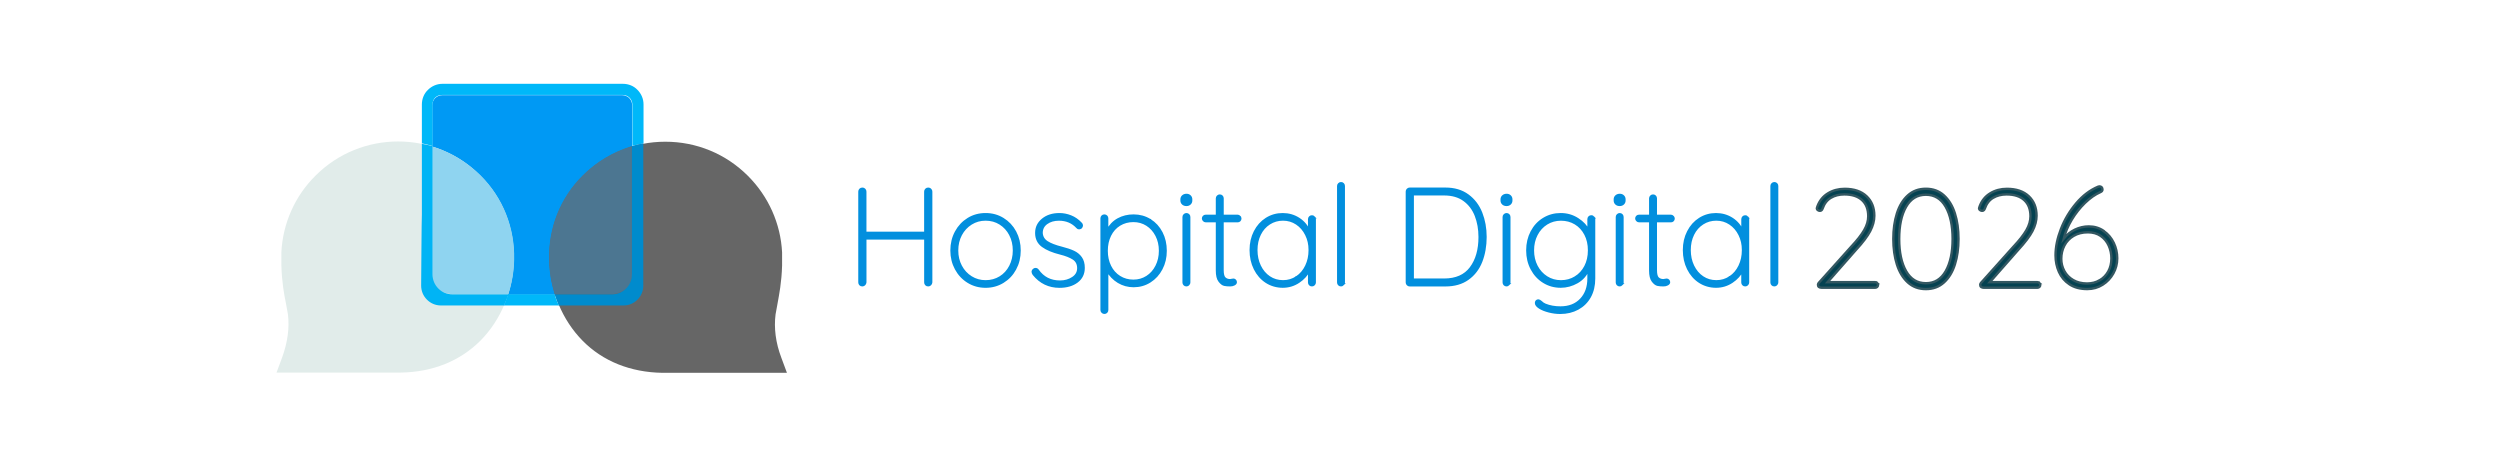 <?xml version="1.0" encoding="UTF-8"?>
<svg id="Capa_1" xmlns="http://www.w3.org/2000/svg" version="1.1" viewBox="0 0 1032 188">
  <!-- Generator: Adobe Illustrator 30.0.0, SVG Export Plug-In . SVG Version: 2.1.1 Build 123)  -->
  <defs>
    <style>
      .st0 {
        fill: #008bcd;
      }

      .st1 {
        fill: #0099f4;
      }

      .st2 {
        fill: #044251;
        stroke: #335761;
      }

      .st2, .st3, .st4 {
        stroke-miterlimit: 10;
      }

      .st3 {
        fill: none;
        stroke: #666;
        stroke-width: 30px;
      }

      .st5 {
        fill: #8fd4f0;
      }

      .st6 {
        fill: #e1ecea;
      }

      .st7 {
        fill: #00b4f5;
      }

      .st8 {
        fill: #666;
      }

      .st9 {
        fill: #4c7691;
      }

      .st4 {
        fill: #028fde;
        stroke: #028fde;
      }

      .st10 {
        fill: #00b8f9;
      }
    </style>
  </defs>
  <g>
    <path class="st3" d="M270.95,84.4"/>
    <path class="st1" d="M256.85,121.7h-74.3c-1.1,0-2.2-.5-2.9-1.2s-1.2-1.8-1.2-2.9V43.4c0-1.1.5-2.2,1.2-2.9s1.8-1.2,2.9-1.2h74.3c1.1,0,2.2.5,2.9,1.2s1.2,1.8,1.2,2.9v74.2c0,1.1-.5,2.2-1.2,2.9s-1.8,1.2-2.9,1.2Z"/>
    <g>
      <path class="st8" d="M318.05,104.4c-.5-10.4-4.8-20.7-12.7-28.6-17-17-44.6-17-61.6,0-17.6,17.6-15.7,45.8,0,61.6,9,9,20.2,11.7,29.7,11.8h44.6c-3.2-8.8-3.3-15.5-2.7-20.1.6-4.8,2.4-10.2,2.7-19.7v-5.1"/>
      <path class="st8" d="M324.75,153.9h-51.3c-13.2-.2-24.6-4.8-32.9-13.2-8.5-8.6-13.5-20.7-13.8-33.3-.3-13.3,4.6-25.6,13.8-34.8,9.1-9.1,21.2-14.1,34.1-14.1s25,5,34.1,14.1c8.5,8.5,13.5,19.7,14.1,31.6h0v5.4c-.2,7-1.2,11.9-1.9,15.8-.3,1.6-.6,3.1-.8,4.4-.7,5.5,0,11.6,2.4,17.9l2.3,6.2h-.1ZM273.55,144.6h38.4c-1.3-5.6-1.7-10.9-1-16.1.2-1.6.5-3.2.9-4.9.7-3.8,1.6-8.1,1.8-14.3v-4.6h0c-.5-9.7-4.5-18.7-11.4-25.6-7.4-7.4-17.1-11.4-27.5-11.4s-20.2,4.1-27.5,11.4c-16.4,16.4-13.2,41.7,0,55.1,6.7,6.8,15.6,10.3,26.5,10.5l-.2-.1h0Z"/>
    </g>
    <path class="st9" d="M260.95,113.1c0,8.3-8.3,8.3-8.3,8.3h-23.7c-1.4-4.5-2.2-9.3-2.3-14.1-.3-13.3,4.6-25.6,13.8-34.8,5.8-5.8,12.8-9.9,20.4-12.2v52.8h.1Z"/>
    <g>
      <path class="st6" d="M120.85,104.3c.5-10.4,4.8-20.7,12.7-28.6,17-17,44.6-17,61.6,0,17.6,17.6,15.7,45.8,0,61.6-9,9-20.2,11.7-29.7,11.8h-44.6c3.2-8.8,3.3-15.5,2.7-20.1-.6-4.8-2.4-10.2-2.7-19.7v-5.1"/>
      <path class="st6" d="M165.45,153.8h-51.3l2.3-6.2c2.3-6.3,3.1-12.4,2.4-17.9-.2-1.3-.5-2.7-.8-4.4-.8-3.9-1.7-8.8-1.9-15.8v-5.4h0c.6-11.9,5.6-23.2,14.1-31.6,18.8-18.8,49.4-18.8,68.1,0,9.2,9.2,14.1,21.6,13.8,34.8-.3,12.6-5.3,24.7-13.8,33.3-8.4,8.4-19.7,13-32.9,13.2h0ZM127.05,144.5h38.4c10.9-.2,19.8-3.7,26.5-10.5,13.2-13.4,16.4-38.7,0-55.1-7.4-7.4-17.1-11.4-27.5-11.4s-20.2,4.1-27.5,11.4c-6.8,6.8-10.9,15.9-11.4,25.6h0v4.6c.2,6.2,1,10.5,1.8,14.3.3,1.7.6,3.3.9,4.9.7,5.1.3,10.5-1,16.1l-.2.1h0Z"/>
    </g>
    <path class="st5" d="M178.45,60.5c7.3,2.2,14.1,6.2,19.9,11.9,9.3,9.2,14.2,21.6,13.9,34.8-.1,4.9-.9,9.6-2.4,14.2h-23.6s-7.8-.5-7.8-7v-53.9h0Z"/>
    <path class="st10" d="M174.15,59.3v-16.2c0-2.3.9-4.5,2.5-6,1.5-1.5,3.6-2.5,6-2.5h74.5c2.3,0,4.5.9,6,2.5,1.5,1.5,2.5,3.6,2.5,6v16.1c-.8.1-1.9.4-2.9.6-1,.2-1.7.4-1.7.4v-17.1c0-.8-.4-2-1.1-2.7s-1.7-1.2-2.8-1.2h-74.7c-1.1,0-2.1.4-2.8,1.1s-1.1,1.7-1.1,2.8v17.2s-.3-.1-1-.3-1.8-.5-3.3-.8l-.1.1h0Z"/>
    <path class="st0" d="M265.55,59.2v58.7c0,2.3-.9,4.3-2.4,5.8s-3.5,2.4-5.8,2.4h-26.7s-.3-.8-.7-1.8-.8-2.2-1-2.8h23.7c2.3,0,4.3-.9,5.8-2.4s2.4-3.5,2.4-5.8v-53s.3,0,1.1-.3,1.9-.5,3.6-.8h0Z"/>
    <path class="st7" d="M174.15,59.3v29.3c-.1,0-.3,29.3-.3,29.3,0,2.3.9,4.3,2.4,5.8s3.5,2.4,5.8,2.4h26s.4-.8.8-1.8.9-2.2,1.1-2.8h-23.2c-2.3,0-4.3-.9-5.8-2.4s-2.4-3.5-2.4-5.8v-53s-.2,0-.9-.2-1.7-.4-3.4-.7l-.1-.1h0Z"/>
    <path class="st10" d="M209.85,121.5h19.1c.3,1,.7,2.2,1.2,3.4.2.4.4.8.6,1.2h-22.8s.9-1.8,1.8-4.6h.1,0Z"/>
  </g>
  <path class="st2" d="M774.9,116.81c.23.23.34.5.34.81,0,.34-.12.63-.34.83-.23.21-.5.32-.81.32h-22.19c-.38,0-.72-.09-1.01-.28s-.43-.5-.43-.92c0-.23.09-.47.28-.75l13.51-15.06c2.42-2.57,4.17-4.82,5.29-6.76s1.67-3.84,1.67-5.72c0-2.88-.85-5.1-2.56-6.67-1.71-1.58-4.15-2.36-7.32-2.36-2.11,0-3.96.47-5.55,1.41-1.59.94-2.73,2.43-3.43,4.46-.07.23-.2.44-.38.63-.18.19-.41.28-.72.28-.27,0-.55-.09-.83-.28s-.43-.4-.43-.63c0-.19.09-.53.28-1.03.88-2.3,2.32-4.07,4.34-5.29,2.01-1.22,4.3-1.84,6.87-1.84,3.88,0,6.87,1.02,9.02,3.05s3.22,4.72,3.22,8.05c0,2.03-.56,4.12-1.67,6.27s-3.08,4.75-5.91,7.82l-11.72,13.33h19.66c.31,0,.58.12.81.34h-.01.02Z"/>
  <path class="st2" d="M787.57,116.6c-2.01-1.83-3.52-4.29-4.52-7.42-1-3.12-1.49-6.64-1.49-10.55s.5-7.42,1.49-10.55c1-3.12,2.5-5.59,4.52-7.42s4.49-2.73,7.44-2.73,5.43.91,7.44,2.73c2.01,1.83,3.52,4.29,4.52,7.42s1.49,6.64,1.49,10.55-.5,7.42-1.49,10.55-2.5,5.59-4.52,7.42-4.49,2.73-7.44,2.73-5.43-.91-7.44-2.73ZM803.2,111.92c1.9-3.33,2.84-7.76,2.84-13.27s-.95-9.94-2.84-13.27c-1.9-3.33-4.62-5-8.19-5s-6.29,1.67-8.19,5-2.84,7.76-2.84,13.27.95,9.94,2.84,13.27c1.9,3.33,4.62,5,8.19,5s6.29-1.67,8.19-5Z"/>
  <path class="st2" d="M841.87,116.81c.23.23.34.5.34.81,0,.34-.12.63-.34.83-.23.21-.5.32-.81.32h-22.19c-.38,0-.72-.09-1.01-.28s-.43-.5-.43-.92c0-.23.09-.47.28-.75l13.51-15.06c2.42-2.57,4.17-4.82,5.29-6.76s1.67-3.84,1.67-5.72c0-2.88-.85-5.1-2.56-6.67-1.71-1.58-4.15-2.36-7.32-2.36-2.11,0-3.96.47-5.55,1.41-1.59.94-2.73,2.43-3.43,4.46-.07.23-.2.44-.38.63-.18.19-.41.28-.72.28-.27,0-.55-.09-.83-.28s-.43-.4-.43-.63c0-.19.09-.53.28-1.03.88-2.3,2.32-4.07,4.34-5.29,2.01-1.22,4.3-1.84,6.87-1.84,3.88,0,6.87,1.02,9.02,3.05s3.22,4.72,3.22,8.05c0,2.03-.56,4.12-1.67,6.27s-3.08,4.75-5.91,7.82l-11.72,13.33h19.66c.31,0,.58.12.81.34h-.01.02Z"/>
  <path class="st2" d="M868.45,95.4c1.78,1.24,3.15,2.88,4.11,4.88.96,2.01,1.43,4.12,1.43,6.35s-.53,4.3-1.61,6.23c-1.08,1.93-2.55,3.5-4.43,4.68s-3.98,1.78-6.32,1.78c-2.95,0-5.4-.65-7.36-1.96-1.96-1.3-3.4-3.01-4.34-5.12s-1.41-4.39-1.41-6.84c0-3.41.75-7.04,2.24-10.89s3.58-7.37,6.27-10.55c2.68-3.18,5.71-5.48,9.08-6.9.23-.07.4-.12.52-.12.38,0,.69.12.92.34.23.23.34.56.34.97,0,.46-.27.81-.81,1.03-2.18.96-4.31,2.45-6.41,4.48-2.09,2.03-3.91,4.34-5.46,6.92-1.55,2.58-2.65,5.18-3.31,7.79,1.27-1.58,2.8-2.8,4.6-3.67s3.72-1.33,5.75-1.33c2.33,0,4.4.63,6.18,1.87v.04l.02.02ZM866.73,115.71c1.52-.88,2.7-2.11,3.57-3.67.87-1.58,1.29-3.38,1.29-5.4,0-1.87-.38-3.64-1.13-5.29s-1.85-2.97-3.31-3.97-3.22-1.49-5.29-1.49c-2.26,0-4.22.5-5.89,1.49-1.67,1-2.93,2.32-3.79,3.99-.87,1.67-1.29,3.5-1.29,5.49,0,1.8.43,3.47,1.27,5.03.84,1.55,2.07,2.8,3.67,3.73,1.61.94,3.51,1.41,5.69,1.41,1.96,0,3.69-.44,5.2-1.33h0Z"/>
  <g>
    <path class="st4" d="M384.04,78.26c.23.23.34.51.34.85v37.44c-.04.34-.17.63-.4.85-.23.23-.49.34-.8.34-.38,0-.67-.11-.88-.34-.21-.23-.31-.51-.31-.85v-18.15h-24.81v18.15c-.04.34-.17.63-.4.85s-.49.34-.8.34c-.38,0-.67-.11-.88-.34-.21-.23-.31-.51-.31-.85v-37.44c0-.34.11-.63.34-.85s.51-.34.85-.34.63.11.85.34c.23.23.34.51.34.85v17.01h24.81v-17.01c0-.34.11-.63.34-.85.23-.23.51-.34.85-.34s.63.11.85.34h.02Z"/>
    <path class="st4" d="M419.03,111c-1.21,2.26-2.89,4.04-5.04,5.35-2.14,1.31-4.52,1.96-7.14,1.96s-5-.65-7.14-1.96-3.83-3.1-5.06-5.38-1.85-4.8-1.85-7.57.62-5.35,1.85-7.62c1.23-2.28,2.91-4.07,5.04-5.38,2.12-1.31,4.51-1.96,7.17-1.96s5,.65,7.14,1.96,3.82,3.1,5.04,5.38c1.21,2.28,1.82,4.82,1.82,7.62s-.61,5.34-1.82,7.6h-.01ZM417.07,96.86c-1.01-1.93-2.4-3.46-4.18-4.58s-3.79-1.68-6.03-1.68-4.2.56-6,1.68-3.21,2.65-4.24,4.58c-1.02,1.93-1.54,4.12-1.54,6.54s.51,4.55,1.54,6.49c1.02,1.93,2.44,3.46,4.24,4.58s3.8,1.68,6,1.68,4.25-.55,6.03-1.65,3.18-2.63,4.18-4.58c1-1.95,1.51-4.12,1.51-6.51s-.5-4.61-1.51-6.54h0Z"/>
    <path class="st4" d="M426.31,112.11c0-.27.15-.51.45-.74.19-.19.42-.28.68-.28.38,0,.68.15.91.46,2.2,3.15,5.27,4.72,9.22,4.72,2.01,0,3.77-.5,5.29-1.51,1.52-1,2.28-2.36,2.28-4.07s-.66-3.05-1.99-3.93c-1.33-.87-3.15-1.59-5.46-2.16-3.07-.76-5.49-1.77-7.25-3.04-1.76-1.27-2.65-3.06-2.65-5.38s.89-4.09,2.67-5.55,4.08-2.19,6.88-2.19c1.55,0,3.1.3,4.64.91s2.93,1.57,4.18,2.9c.26.23.4.49.4.8,0,.34-.13.65-.4.91-.3.15-.55.23-.74.23-.27,0-.49-.11-.68-.34-1.97-2.16-4.51-3.24-7.62-3.24-2.01,0-3.71.49-5.09,1.48-1.38.99-2.08,2.35-2.08,4.1.11,1.63.86,2.89,2.25,3.78,1.38.89,3.42,1.68,6.12,2.36,1.93.49,3.54,1.03,4.81,1.62,1.27.59,2.28,1.41,3.04,2.48.76,1.06,1.14,2.45,1.14,4.15,0,2.39-.92,4.28-2.76,5.66s-4.24,2.08-7.2,2.08c-4.32,0-7.87-1.71-10.64-5.12-.27-.42-.4-.78-.4-1.08h0Z"/>
    <path class="st4" d="M474.73,90.89c2.01,1.25,3.58,2.98,4.72,5.18s1.71,4.68,1.71,7.45-.58,5.21-1.74,7.42c-1.16,2.22-2.74,3.96-4.75,5.23-2.01,1.27-4.25,1.91-6.71,1.91-2.28,0-4.36-.57-6.26-1.71-1.9-1.14-3.45-2.75-4.67-4.84v16.44c0,.3-.1.57-.31.8s-.48.34-.83.34c-.3,0-.57-.11-.8-.34s-.34-.49-.34-.8v-37.83c0-.3.1-.57.31-.8s.48-.34.82-.34.62.11.83.34c.21.23.31.49.31.8v5.23c1.14-2.16,2.65-3.76,4.55-4.81,1.9-1.04,4.02-1.56,6.37-1.56,2.5,0,4.76.63,6.77,1.88h.02ZM473.48,114.33c1.67-1.06,2.99-2.54,3.95-4.44.97-1.9,1.45-4.02,1.45-6.37s-.48-4.47-1.45-6.34c-.97-1.88-2.29-3.35-3.95-4.41-1.67-1.06-3.55-1.59-5.63-1.59s-4.03.52-5.72,1.56-3,2.5-3.93,4.38-1.39,4.01-1.39,6.4.46,4.52,1.39,6.4c.93,1.88,2.24,3.35,3.93,4.41s3.59,1.59,5.72,1.59,3.96-.53,5.63-1.59h0Z"/>
    <path class="st4" d="M488.3,84.06c-.36-.34-.54-.78-.54-1.31v-.45c0-.53.19-.97.57-1.31s.87-.51,1.48-.51c.53,0,.98.17,1.34.51.36.34.54.78.54,1.31v.45c0,.53-.18.97-.54,1.31-.36.34-.83.51-1.39.51-.61,0-1.09-.17-1.45-.51h0ZM490.54,117.4c-.23.23-.49.34-.8.34-.34,0-.62-.11-.82-.34-.21-.23-.31-.49-.31-.8v-27.02c0-.3.11-.57.34-.8s.49-.34.8-.34c.34,0,.62.11.83.34.21.23.31.49.31.8v27.02c0,.3-.11.57-.34.8h0Z"/>
    <path class="st4" d="M511.65,89.47c.23.23.34.47.34.74,0,.3-.11.56-.31.77-.21.21-.47.31-.77.31h-6.26v20.25c0,1.67.29,2.78.88,3.33s1.34.82,2.25.82c.15,0,.37-.04.66-.11.28-.08.52-.11.71-.11.27,0,.49.1.68.31s.28.45.28.71c0,.34-.23.64-.68.88-.46.25-.99.37-1.59.37-.95,0-1.75-.07-2.39-.2-.65-.13-1.32-.64-2.02-1.54-.7-.89-1.05-2.34-1.05-4.35v-20.37h-4.67c-.27,0-.51-.11-.74-.34-.23-.23-.34-.47-.34-.74,0-.3.1-.56.31-.77s.46-.31.77-.31h4.67v-7.23c0-.3.11-.57.34-.8s.49-.34.8-.34c.34,0,.62.11.83.34.21.23.31.49.31.8v7.23h6.26c.27,0,.51.11.74.34h0Z"/>
    <path class="st4" d="M542.4,89.69c.21.23.31.49.31.8v26.11c0,.3-.11.57-.34.8s-.49.34-.8.34c-.34,0-.62-.11-.83-.34s-.31-.49-.31-.8v-5.12c-.95,1.93-2.41,3.56-4.38,4.86-1.97,1.31-4.15,1.96-6.54,1.96s-4.76-.65-6.77-1.96-3.58-3.11-4.72-5.4c-1.14-2.29-1.71-4.86-1.71-7.71s.58-5.34,1.73-7.59c1.16-2.26,2.74-4.02,4.75-5.29,2.01-1.27,4.25-1.91,6.71-1.91s4.68.65,6.66,1.93c1.97,1.29,3.39,3.02,4.27,5.18v-5.06c0-.3.1-.57.31-.8s.48-.34.83-.34.62.11.83.34ZM535.29,114.47c1.69-1.12,3-2.66,3.95-4.64.95-1.97,1.42-4.17,1.42-6.6s-.47-4.44-1.42-6.37-2.27-3.46-3.95-4.58c-1.69-1.12-3.58-1.68-5.66-1.68s-3.97.54-5.66,1.62-3.01,2.58-3.95,4.49c-.95,1.92-1.42,4.09-1.42,6.51s.47,4.63,1.42,6.6,2.26,3.52,3.93,4.64,3.57,1.68,5.69,1.68,3.97-.56,5.66-1.68h-.01Z"/>
    <path class="st4" d="M554.37,117.4c-.23.23-.49.34-.8.34-.34,0-.62-.11-.83-.34s-.31-.49-.31-.8v-39.82c0-.3.11-.57.34-.8.23-.23.49-.34.8-.34.34,0,.62.11.82.34s.31.49.31.8v39.82c0,.3-.11.57-.34.8h.01Z"/>
    <path class="st4" d="M605.89,80.65c2.48,1.82,4.32,4.24,5.52,7.25,1.19,3.02,1.79,6.32,1.79,9.93s-.6,7.13-1.79,10.13-3.02,5.38-5.49,7.14-5.54,2.65-9.22,2.65h-14.79c-.3,0-.57-.11-.8-.34-.23-.23-.34-.49-.34-.8v-37.55c0-.3.11-.57.34-.8.23-.23.49-.34.8-.34h14.79c3.64,0,6.7.91,9.19,2.73h0ZM607.17,110.6c2.43-3.24,3.64-7.5,3.64-12.77,0-3.22-.52-6.17-1.56-8.85-1.04-2.67-2.66-4.81-4.84-6.4-2.18-1.59-4.94-2.39-8.28-2.39h-12.97v35.27h12.97c4.93,0,8.61-1.62,11.04-4.86h0Z"/>
    <path class="st4" d="M620.45,84.06c-.36-.34-.54-.78-.54-1.31v-.45c0-.53.19-.97.57-1.31s.87-.51,1.48-.51c.53,0,.98.17,1.34.51.36.34.54.78.54,1.31v.45c0,.53-.18.97-.54,1.31s-.83.51-1.39.51c-.61,0-1.09-.17-1.45-.51h-.01ZM622.7,117.4c-.23.23-.49.34-.8.34-.34,0-.62-.11-.83-.34-.21-.23-.31-.49-.31-.8v-27.02c0-.3.11-.57.34-.8.23-.23.49-.34.8-.34.34,0,.62.11.82.34s.31.49.31.8v27.02c0,.3-.11.57-.34.8h.01Z"/>
    <path class="st4" d="M657.72,89.69c.21.23.31.49.31.8v24.46c0,2.88-.59,5.39-1.76,7.51-1.18,2.12-2.83,3.76-4.95,4.92-2.13,1.16-4.55,1.74-7.28,1.74-1.52,0-3.05-.2-4.61-.6-1.56-.4-2.84-.91-3.84-1.54s-1.51-1.26-1.51-1.91c0-.3.09-.55.26-.74.17-.19.41-.28.71-.28.23,0,.57.19,1.02.57.53.53,1.12.93,1.76,1.19,1.86.76,3.96,1.14,6.32,1.14,3.56,0,6.39-1.1,8.48-3.3,2.09-2.2,3.13-5.1,3.13-8.7v-3.93c-1.02,2.43-2.61,4.25-4.75,5.46s-4.39,1.82-6.74,1.82c-2.58,0-4.92-.65-7.03-1.96-2.11-1.31-3.75-3.1-4.95-5.38s-1.79-4.82-1.79-7.62.6-5.35,1.79-7.62c1.19-2.28,2.84-4.06,4.95-5.35,2.1-1.29,4.45-1.93,7.03-1.93s4.86.67,6.97,2.02,3.61,2.97,4.52,4.86v-4.84c0-.3.1-.57.31-.8s.48-.34.83-.34.62.11.83.34h-.01ZM650.32,114.53c1.76-1.08,3.15-2.59,4.15-4.52s1.51-4.15,1.51-6.66-.5-4.72-1.51-6.66c-1.01-1.93-2.39-3.43-4.15-4.49s-3.75-1.59-5.95-1.59-4.18.55-5.94,1.65-3.15,2.62-4.15,4.55c-1.01,1.93-1.51,4.12-1.51,6.54s.5,4.61,1.51,6.54c1,1.93,2.39,3.46,4.15,4.58s3.75,1.68,5.94,1.68,4.18-.54,5.95-1.62h0Z"/>
    <path class="st4" d="M667.16,84.06c-.36-.34-.54-.78-.54-1.31v-.45c0-.53.19-.97.57-1.31s.87-.51,1.48-.51c.53,0,.98.17,1.34.51.36.34.54.78.54,1.31v.45c0,.53-.18.97-.54,1.31s-.83.51-1.39.51c-.61,0-1.09-.17-1.45-.51h-.01ZM669.41,117.4c-.23.23-.49.34-.8.34-.34,0-.62-.11-.83-.34-.21-.23-.31-.49-.31-.8v-27.02c0-.3.11-.57.34-.8.23-.23.49-.34.8-.34.34,0,.62.11.82.34s.31.49.31.8v27.02c0,.3-.11.57-.34.8h.01Z"/>
    <path class="st4" d="M690.51,89.47c.23.23.34.47.34.74,0,.3-.11.56-.31.77-.21.21-.46.31-.77.31h-6.26v20.25c0,1.67.29,2.78.88,3.33s1.34.82,2.25.82c.15,0,.37-.04.65-.11.28-.08.52-.11.71-.11.27,0,.49.1.68.31s.28.45.28.71c0,.34-.23.64-.68.88-.45.25-.99.37-1.59.37-.95,0-1.75-.07-2.39-.2s-1.32-.64-2.02-1.54c-.7-.89-1.05-2.34-1.05-4.35v-20.37h-4.66c-.27,0-.51-.11-.74-.34-.23-.23-.34-.47-.34-.74,0-.3.1-.56.31-.77s.46-.31.77-.31h4.66v-7.23c0-.3.11-.57.34-.8s.49-.34.8-.34c.34,0,.62.11.83.34.21.23.31.49.31.8v7.23h6.26c.27,0,.51.11.74.34h0Z"/>
    <path class="st4" d="M721.26,89.69c.21.23.31.49.31.8v26.11c0,.3-.11.57-.34.8s-.49.34-.8.34c-.34,0-.62-.11-.83-.34s-.31-.49-.31-.8v-5.12c-.95,1.93-2.41,3.56-4.38,4.86-1.97,1.31-4.15,1.96-6.54,1.96s-4.76-.65-6.77-1.96-3.58-3.11-4.72-5.4c-1.14-2.29-1.71-4.86-1.71-7.71s.58-5.34,1.74-7.59c1.16-2.26,2.74-4.02,4.75-5.29,2.01-1.27,4.25-1.91,6.71-1.91s4.68.65,6.66,1.93c1.97,1.29,3.39,3.02,4.27,5.18v-5.06c0-.3.1-.57.31-.8s.48-.34.83-.34.62.11.82.34ZM714.15,114.47c1.69-1.12,3.01-2.66,3.96-4.64.95-1.97,1.42-4.17,1.42-6.6s-.47-4.44-1.42-6.37-2.27-3.46-3.96-4.58-3.57-1.68-5.66-1.68-3.97.54-5.66,1.62-3.01,2.58-3.95,4.49c-.95,1.92-1.42,4.09-1.42,6.51s.47,4.63,1.42,6.6,2.26,3.52,3.93,4.64,3.56,1.68,5.69,1.68,3.97-.56,5.66-1.68h-.01Z"/>
    <path class="st4" d="M733.24,117.4c-.23.23-.49.34-.8.34-.34,0-.62-.11-.82-.34-.21-.23-.31-.49-.31-.8v-39.82c0-.3.11-.57.34-.8.23-.23.49-.34.8-.34.34,0,.62.11.83.34s.31.49.31.8v39.82c0,.3-.11.57-.34.8h-.01Z"/>
  </g>
</svg>
